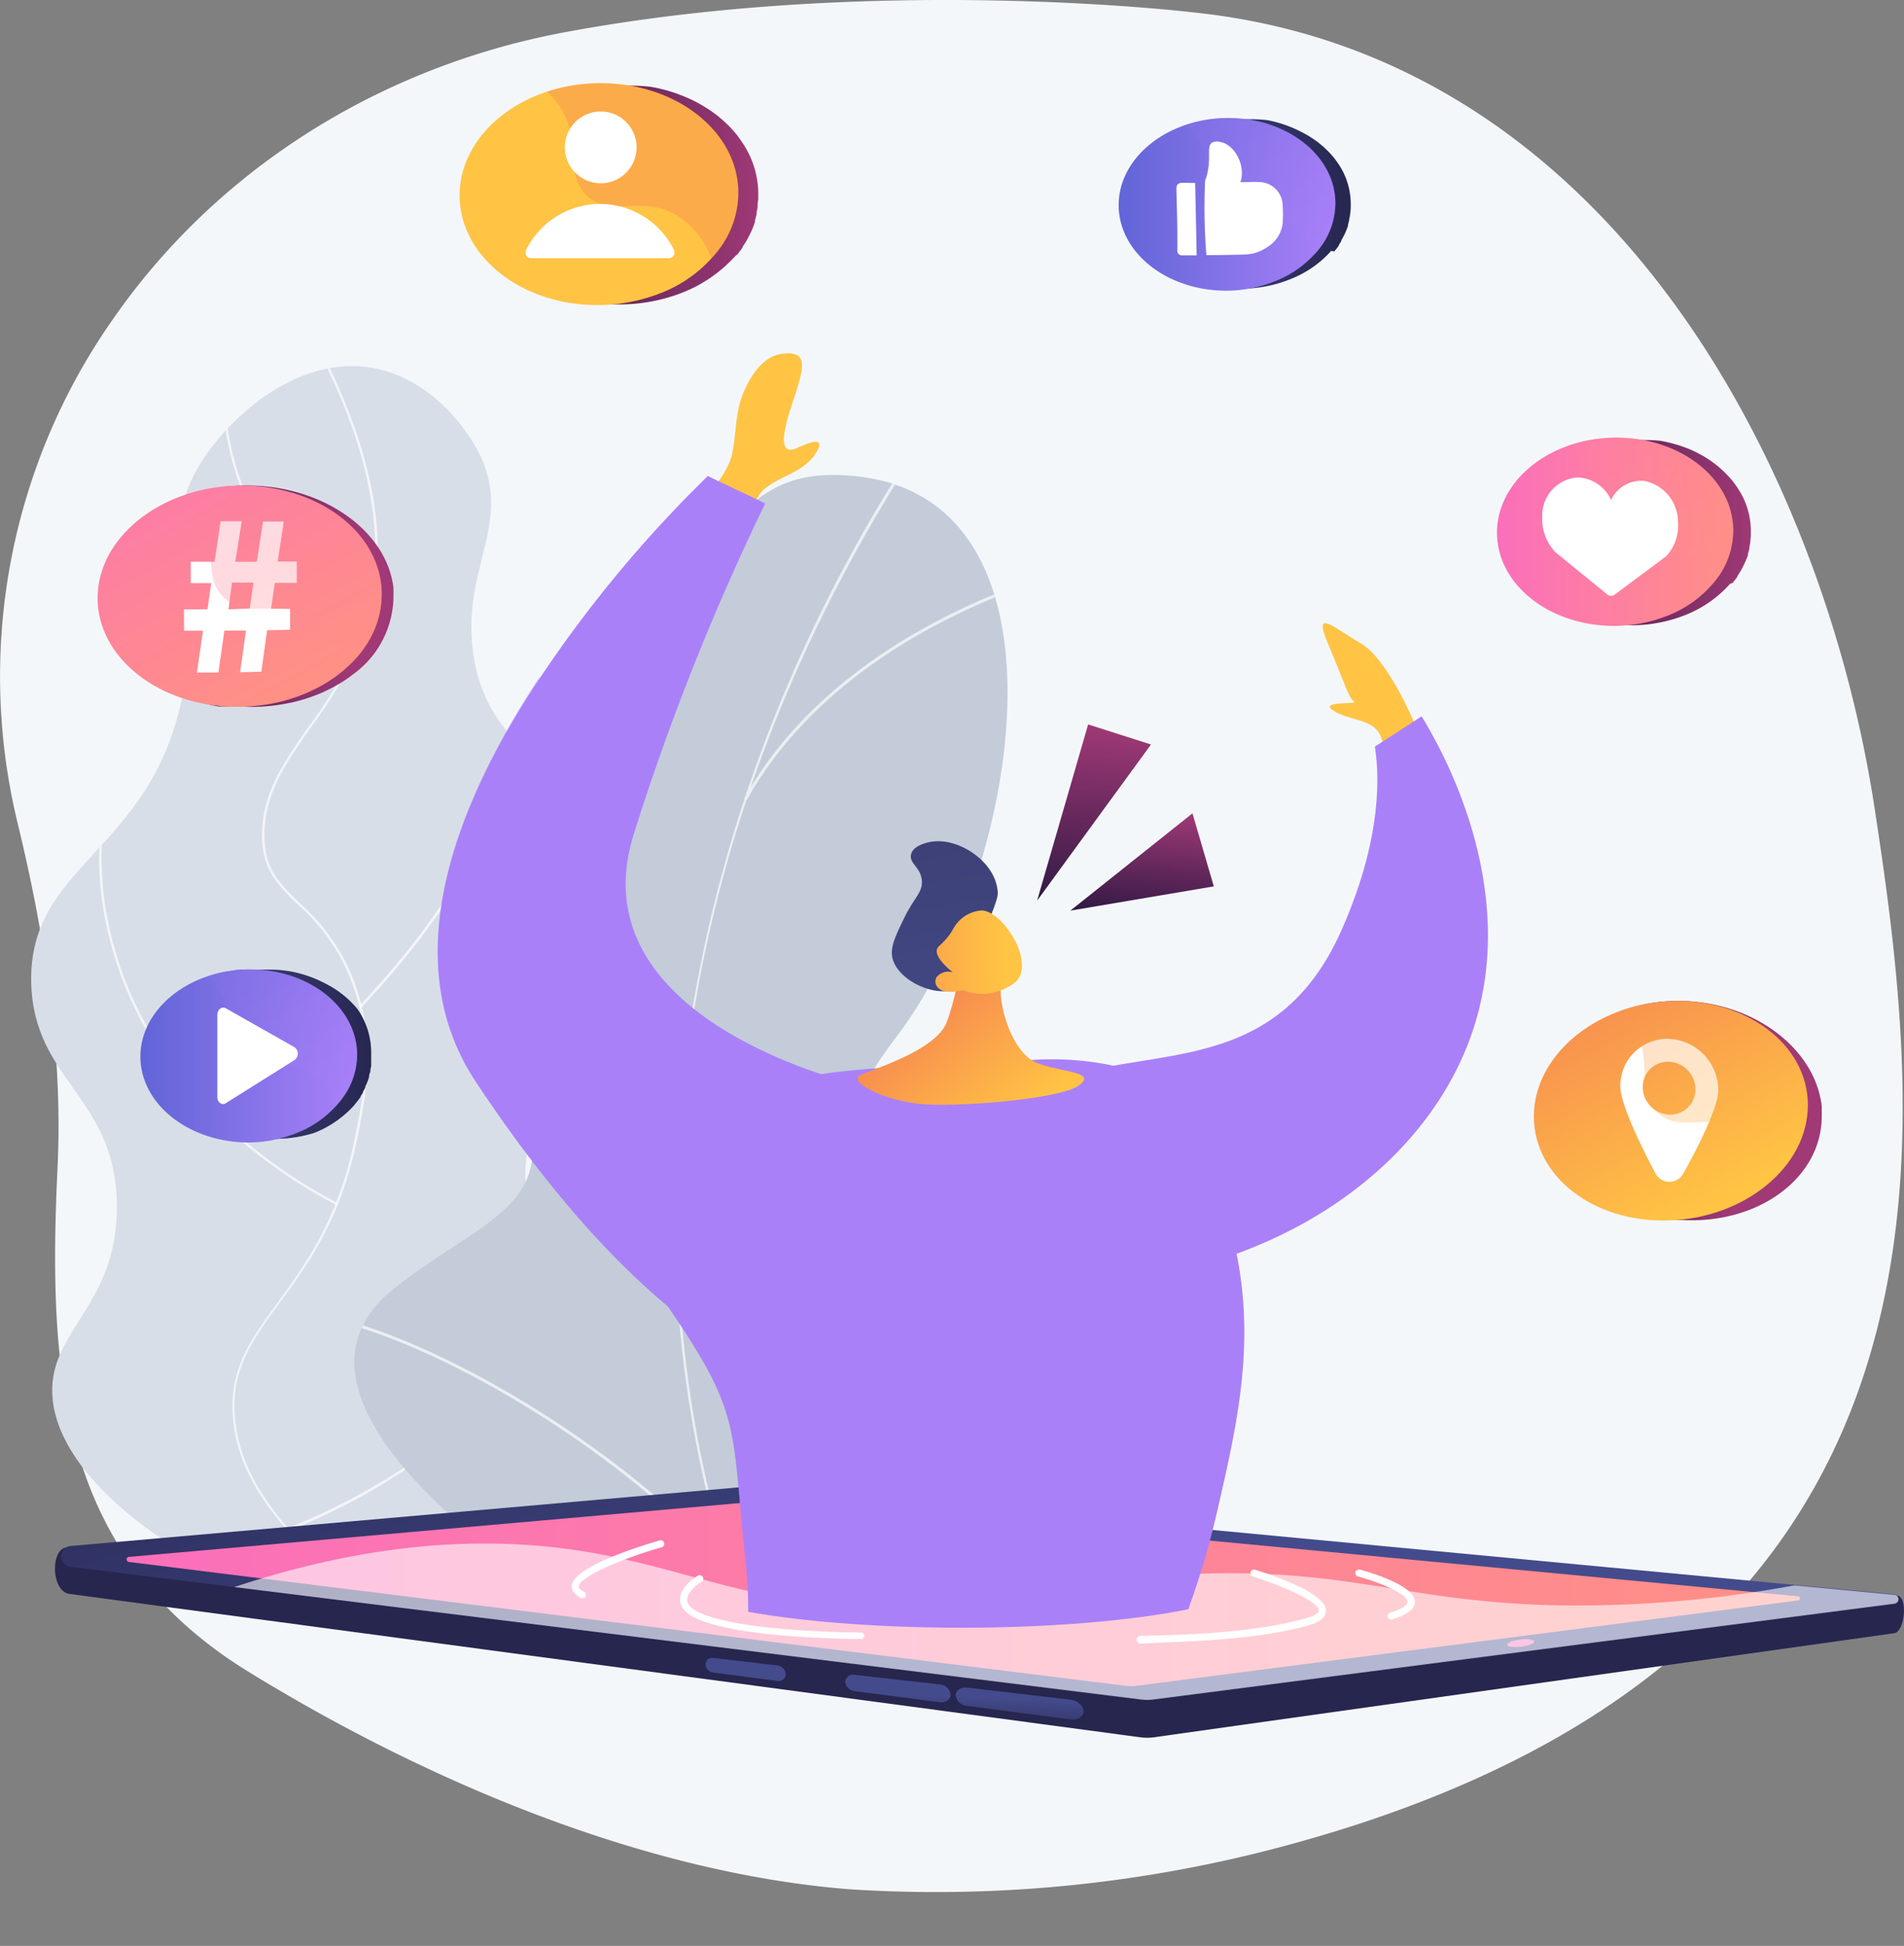 <?xml version="1.0" encoding="utf-8"?>
<svg xmlns="http://www.w3.org/2000/svg" xmlns:xlink="http://www.w3.org/1999/xlink" viewBox="0 0 200 204.39"><rect x="0" y="0" width="200" height="204.39" fill="#808080" stroke="none"/><defs><style>.cls-1{fill:none;}.cls-2{fill:#d8dee8;}.cls-3{fill:#c3ccd8;}.cls-4{isolation:isolate;}.cls-5{fill:#f4f7fa;}.cls-6{clip-path:url(#clip-path);}.cls-7{clip-path:url(#clip-path-2);}.cls-19,.cls-35,.cls-8{fill:#fff;}.cls-10,.cls-8{opacity:0.7;}.cls-10,.cls-19,.cls-8{mix-blend-mode:soft-light;}.cls-9{clip-path:url(#clip-path-3);}.cls-11{fill:#fcfdfe;}.cls-12{fill:url(#linear-gradient);}.cls-13{fill:url(#linear-gradient-2);}.cls-14{fill:url(#linear-gradient-3);}.cls-15{fill:url(#linear-gradient-4);}.cls-16{fill:url(#linear-gradient-5);}.cls-17{fill:url(#linear-gradient-6);}.cls-18{fill:url(#linear-gradient-7);}.cls-19{opacity:0.6;}.cls-20{clip-path:url(#clip-path-4);}.cls-21{fill:url(#linear-gradient-8);}.cls-22{fill:url(#linear-gradient-9);}.cls-23{fill:url(#linear-gradient-10);}.cls-24{fill:url(#linear-gradient-11);}.cls-25{fill:url(#linear-gradient-12);}.cls-26{fill:url(#linear-gradient-13);}.cls-27{fill:url(#linear-gradient-14);}.cls-28{fill:url(#linear-gradient-15);}.cls-29,.cls-30{opacity:0.5;}.cls-29,.cls-30,.cls-33,.cls-38{mix-blend-mode:multiply;}.cls-29{fill:url(#linear-gradient-16);}.cls-30{fill:url(#linear-gradient-17);}.cls-31{fill:url(#linear-gradient-18);}.cls-32{fill:url(#linear-gradient-19);}.cls-33{opacity:0.4;}.cls-34{fill:url(#linear-gradient-20);}.cls-36{fill:url(#linear-gradient-21);}.cls-37{fill:url(#linear-gradient-22);}.cls-38{opacity:0.3;}.cls-39{fill:url(#linear-gradient-23);}.cls-40{fill:url(#linear-gradient-24);}.cls-41{fill:url(#linear-gradient-25);}.cls-42{fill:url(#linear-gradient-26);}.cls-43{fill:url(#linear-gradient-27);}.cls-44{fill:url(#linear-gradient-28);}.cls-45{fill:url(#linear-gradient-29);}.cls-46{fill:url(#linear-gradient-30);}.cls-47{fill:url(#linear-gradient-31);}.cls-48{fill:url(#linear-gradient-32);}.cls-49{fill:url(#linear-gradient-33);}.cls-50{fill:url(#linear-gradient-34);}.cls-51{fill:url(#linear-gradient-35);}.cls-52{fill:url(#linear-gradient-36);}.cls-53{fill:url(#linear-gradient-37);}</style><clipPath id="clip-path"><path class="cls-1" d="M28.85,166.7l69.71-7.42,20.59-107L18.92,25.69l-17.85,70,2.15,55.56S13.6,164.82,28.85,166.7Z"/></clipPath><clipPath id="clip-path-2"><path class="cls-2" d="M64,169.12c6.6-5.5,6-17.72,3-25.58-3.56-9.19-9.08-8.76-11.22-16.09-4-13.66,13.48-20.74,10.68-34.8-2.3-11.49-14.85-11.12-16.74-23.94-1.36-9.26,4.52-13.9.35-21.61-.35-.66-4.31-7.72-11.68-8.57s-14,5.1-17,9.62c-5.55,8.36.25,13-2.25,25.09-3.4,16.42-16.16,17.47-15.86,30,.25,10.36,9,12,9,23.52,0,10.68-7.52,13.11-6.74,20.29C7.33,163.59,50.52,180.35,64,169.12Z"/></clipPath><clipPath id="clip-path-3"><path class="cls-3" d="M71.75,196.55a12.7,12.7,0,0,0,5.94.59c6.41-2.15,18.67-5.39,22.24-11.58.61-1.06-3.32-5-3.35-6.35-1.89-3.11-2.74-4.08-3.09-7.93-1-11.36,21.72-16.49,9.22-31.76-9.15-11.18-21.5-13.61-8.49-30.69s20.24-59-6.86-58.94c-15.55,0-14.54,22.48-27.5,30-12.31,7.18-13.56,18.93-6.44,32.78s-2.16,14.78-12.12,22.75c-11.95,9.58,5.35,24,13.92,30C62.11,170.33,76.41,187.28,71.75,196.55Z"/></clipPath><linearGradient id="linear-gradient" x1="2255.44" y1="149.29" x2="2255.62" y2="161.13" gradientTransform="matrix(-1, 0, 0, 1, 2358.61, 0)" gradientUnits="userSpaceOnUse"><stop offset="0" stop-color="#444b8c"/><stop offset="1" stop-color="#26264f"/></linearGradient><linearGradient id="linear-gradient-2" x1="2253.38" y1="172.79" x2="2272.3" y2="115.53" xlink:href="#linear-gradient"/><linearGradient id="linear-gradient-3" x1="2169.54" y1="167.31" x2="2345.33" y2="167.31" gradientTransform="matrix(-1, 0, 0, 1, 2358.61, 0)" gradientUnits="userSpaceOnUse"><stop offset="0" stop-color="#ff9085"/><stop offset="1" stop-color="#fb6fbb"/></linearGradient><linearGradient id="linear-gradient-4" x1="2440.78" y1="-265.65" x2="2443.64" y2="-265.65" gradientTransform="matrix(-0.99, 0.12, 0.12, 0.99, 2616.18, 141.52)" xlink:href="#linear-gradient-3"/><linearGradient id="linear-gradient-5" x1="2251.49" y1="178.38" x2="2251.68" y2="183.4" xlink:href="#linear-gradient"/><linearGradient id="linear-gradient-6" x1="2264.31" y1="177.88" x2="2264.5" y2="182.9" xlink:href="#linear-gradient"/><linearGradient id="linear-gradient-7" x1="2280.36" y1="177.26" x2="2280.55" y2="182.28" xlink:href="#linear-gradient"/><clipPath id="clip-path-4"><path class="cls-1" d="M165.16,111.39,153.55,57.46l-22.84-3.89-13.1,21.68-31.54-4L101,39.36,80.1,25.44,34.48,99.76l18.88,33,15.88,32.64h0c.22,3,14.36,5.57,31.78,5.57s31.56-2.58,31.79-5.57h0Z"/></clipPath><linearGradient id="linear-gradient-8" x1="148.03" y1="100.34" x2="152.8" y2="130.96" gradientUnits="userSpaceOnUse"><stop offset="0" stop-color="#ffc444"/><stop offset="1" stop-color="#f36f56"/></linearGradient><linearGradient id="linear-gradient-9" x1="124.77" y1="305.42" x2="150.28" y2="469.28" gradientUnits="userSpaceOnUse"><stop offset="0" stop-color="#aa80f9"/><stop offset="1" stop-color="#6165d7"/></linearGradient><linearGradient id="linear-gradient-10" x1="-4569.46" y1="-2087.01" x2="-4543.05" y2="-1917.37" gradientTransform="matrix(0.88, 0.48, 0.48, -0.88, 5239.47, 352.51)" xlink:href="#linear-gradient-9"/><linearGradient id="linear-gradient-11" x1="-1485.34" y1="148.17" x2="-1485.34" y2="125.32" gradientTransform="matrix(-0.78, 0.63, 0.63, 0.78, -1142.4, 936.07)" xlink:href="#linear-gradient-8"/><linearGradient id="linear-gradient-12" x1="1013.63" y1="-1577.19" x2="1004.08" y2="-1601.47" gradientTransform="matrix(-0.87, 0.49, 0.49, 0.87, 1760.73, 989.37)" gradientUnits="userSpaceOnUse"><stop offset="0" stop-color="#444b8c"/><stop offset="1" stop-color="#3e4177"/></linearGradient><linearGradient id="linear-gradient-13" x1="-2438.28" y1="-988.48" x2="-2427.6" y2="-1009.25" gradientTransform="matrix(-0.44, 0.9, 0.9, 0.44, -77.81, 2723.76)" xlink:href="#linear-gradient-8"/><linearGradient id="linear-gradient-14" x1="84.68" y1="77.33" x2="90.02" y2="111.64" xlink:href="#linear-gradient-8"/><linearGradient id="linear-gradient-15" x1="96.63" y1="286.45" x2="128.2" y2="489.19" xlink:href="#linear-gradient-9"/><linearGradient id="linear-gradient-16" x1="56.75" y1="70.98" x2="56.75" y2="70.99" xlink:href="#linear-gradient-9"/><linearGradient id="linear-gradient-17" x1="117.93" y1="418.15" x2="164.85" y2="719.49" xlink:href="#linear-gradient-9"/><linearGradient id="linear-gradient-18" x1="119.32" y1="21.51" x2="142.08" y2="21.51" gradientTransform="matrix(1, 0, 0, 1, 0, 0)" xlink:href="#linear-gradient"/><linearGradient id="linear-gradient-19" x1="761.24" y1="-7493.03" x2="783.99" y2="-7493.03" gradientTransform="translate(901.5 -7471.57) rotate(180)" xlink:href="#linear-gradient-9"/><linearGradient id="linear-gradient-20" x1="940.99" y1="-8106.29" x2="955.76" y2="-8076.64" gradientTransform="translate(887.66 -8098.85) rotate(178.65)" xlink:href="#linear-gradient-9"/><linearGradient id="linear-gradient-21" x1="50.61" y1="20.47" x2="79.88" y2="20.47" gradientUnits="userSpaceOnUse"><stop offset="0" stop-color="#311944"/><stop offset="1" stop-color="#a03976"/></linearGradient><linearGradient id="linear-gradient-22" x1="-597.32" y1="-5851.63" x2="-657.08" y2="-5783.36" gradientTransform="translate(901.5 -7471.57) rotate(180)" xlink:href="#linear-gradient-8"/><linearGradient id="linear-gradient-23" x1="-537.16" y1="-6703.77" x2="-523.18" y2="-6716.33" gradientTransform="translate(887.66 -8098.85) rotate(178.65)" xlink:href="#linear-gradient-8"/><linearGradient id="linear-gradient-24" x1="159.22" y1="55.9" x2="184.04" y2="55.9" xlink:href="#linear-gradient-21"/><linearGradient id="linear-gradient-25" x1="719.44" y1="-7527.41" x2="744.25" y2="-7527.41" gradientTransform="translate(901.5 -7471.57) rotate(180)" xlink:href="#linear-gradient-3"/><linearGradient id="linear-gradient-26" x1="900.28" y1="-8142.15" x2="916.39" y2="-8109.82" gradientTransform="translate(887.66 -8098.85) rotate(178.65)" xlink:href="#linear-gradient-3"/><linearGradient id="linear-gradient-27" x1="162.41" y1="113.21" x2="184.19" y2="118.36" xlink:href="#linear-gradient-21"/><linearGradient id="linear-gradient-28" x1="-2363.77" y1="-1775.9" x2="-2345.1" y2="-1741.27" gradientTransform="translate(-2183.21 -1649.87) rotate(180)" xlink:href="#linear-gradient-8"/><linearGradient id="linear-gradient-29" x1="-2369.25" y1="-1773.61" x2="-2350.95" y2="-1736.89" gradientTransform="translate(-2183.21 -1649.87) rotate(180)" xlink:href="#linear-gradient-8"/><linearGradient id="linear-gradient-30" x1="14.91" y1="62.02" x2="37.39" y2="63.22" xlink:href="#linear-gradient-21"/><linearGradient id="linear-gradient-31" x1="-2213.62" y1="-1653.11" x2="-2194.3" y2="-1617.28" gradientTransform="translate(-2183.21 -1580.79) rotate(180)" xlink:href="#linear-gradient-3"/><linearGradient id="linear-gradient-32" x1="-2219.21" y1="-1650.98" x2="-2200.18" y2="-1612.8" gradientTransform="translate(-2183.21 -1580.79) rotate(180)" xlink:href="#linear-gradient-3"/><linearGradient id="linear-gradient-33" x1="16.56" y1="110.9" x2="39.32" y2="110.9" gradientTransform="matrix(1, 0, 0, 1, 0, 0)" xlink:href="#linear-gradient"/><linearGradient id="linear-gradient-34" x1="863.99" y1="-7582.45" x2="886.75" y2="-7582.45" gradientTransform="translate(901.5 -7471.57) rotate(180)" xlink:href="#linear-gradient-9"/><linearGradient id="linear-gradient-35" x1="1045.82" y1="-8193.28" x2="1060.6" y2="-8163.63" gradientTransform="translate(887.66 -8098.85) rotate(178.65)" xlink:href="#linear-gradient-9"/><linearGradient id="linear-gradient-36" x1="114.08" y1="95.09" x2="115.89" y2="76.24" xlink:href="#linear-gradient-21"/><linearGradient id="linear-gradient-37" x1="119.77" y1="96.35" x2="120.86" y2="85.01" xlink:href="#linear-gradient-21"/></defs><g class="cls-4"><g id="Слой_2" data-name="Слой 2"><g id="Metaphor_illustration" data-name="Metaphor illustration"><path class="cls-5" d="M197.07,140c-5.82,22.38-22.21,43.11-61.91,53.83a140.87,140.87,0,0,1-45.94,4.61c-21.9-1.73-44.87-11.62-63.11-22.84-12.63-7.76-17.66-18.23-19.44-30.06-1.1-7.32-1-15.16-.61-23.21.53-12.1-1.39-24.28-4.24-36a65.29,65.29,0,0,1,10-52.74C22.68,17.89,39.76,7.05,59.26,3.4c32.83-6.14,66.15-2.09,66.15-2.09,43.87,4.56,66.08,48.12,71.5,83.57C199.39,101.09,202,121.1,197.07,140Z"/><g class="cls-6"><path class="cls-2" d="M64,169.12c6.6-5.5,6-17.72,3-25.58-3.56-9.19-9.08-8.76-11.22-16.09-4-13.66,13.48-20.74,10.68-34.8-2.3-11.49-14.85-11.12-16.74-23.94-1.36-9.26,4.52-13.9.35-21.61-.35-.66-4.31-7.72-11.68-8.57s-14,5.1-17,9.62c-5.55,8.36.25,13-2.25,25.09-3.4,16.42-16.16,17.47-15.86,30,.25,10.36,9,12,9,23.52,0,10.68-7.52,13.11-6.74,20.29C7.33,163.59,50.52,180.35,64,169.12Z"/><g class="cls-7"><path class="cls-8" d="M54.57,178a.13.13,0,0,0,.15-.06.12.12,0,0,0-.07-.15A53.77,53.77,0,0,1,35.59,166c-5-4.85-10.15-9.87-10.88-16.8-.56-5.24,1.75-8.38,4.67-12.37s6.38-8.69,8.09-17c1-4.77,2.18-10.69-.5-17.31a20.8,20.8,0,0,0-5.5-7.67c-1.93-1.87-3.46-3.35-3.66-6.29-.33-4.79,2.07-8.2,4.84-12.16a47,47,0,0,0,4.89-8.13c4-8.94,2.38-20.1-4.72-33.17a.14.14,0,0,0-.16-.05.11.11,0,0,0-.06.15c7.07,13,8.65,24.1,4.71,33a46.83,46.83,0,0,1-4.87,8.1c-2.8,4-5.21,7.42-4.88,12.28.21,3,1.84,4.6,3.73,6.43a20.51,20.51,0,0,1,5.44,7.59c2.66,6.57,1.46,12.46.49,17.2-1.69,8.3-5.22,13.1-8,16.95-2.95,4-5.28,7.19-4.72,12.51.74,7,5.93,12,10.95,16.93A54.15,54.15,0,0,0,54.55,178Z"/><path class="cls-8" d="M37.84,105.81a.14.14,0,0,0,.12,0C48.22,95,52.37,85.68,54,79.75c1.82-6.43,1.2-10.38,1.19-10.42a.12.12,0,0,0-.14-.09.11.11,0,0,0-.1.13s.62,3.95-1.19,10.34c-1.67,5.91-5.81,15.2-16,25.92a.1.1,0,0,0,0,.15S37.82,105.8,37.84,105.81Z"/><path class="cls-8" d="M35.36,126.52a.12.12,0,0,0,.13,0,.1.1,0,0,0,0-.15,52.93,52.93,0,0,1-17.05-14,37.69,37.69,0,0,1-6.78-14.18,34,34,0,0,1-.22-15.38.11.11,0,0,0-.09-.14h0a.15.15,0,0,0-.15.08,34,34,0,0,0,.22,15.48,37.67,37.67,0,0,0,6.82,14.26,53.15,53.15,0,0,0,17.12,14.09Z"/><path class="cls-8" d="M29.88,160.91a.11.11,0,0,0,.08,0,63.67,63.67,0,0,0,18.48-11,42.16,42.16,0,0,0,9.39-11.63c3.87-7.21,3.82-12.93,3.82-13a.12.12,0,0,0-.12-.11.12.12,0,0,0-.13.11c0,.06.05,5.73-3.8,12.9-3.55,6.61-11.25,15.88-27.74,22.49a.11.11,0,0,0-.06.15S29.85,160.9,29.88,160.91Z"/><path class="cls-8" d="M37.73,66.67a.14.14,0,0,0,.12,0,.1.1,0,0,0,0-.16A35.7,35.7,0,0,1,26.81,54a29,29,0,0,1-3.17-12,30.46,30.46,0,0,1,2-12.6.11.11,0,0,0-.07-.14.12.12,0,0,0-.16.06A30.66,30.66,0,0,0,23.39,42a29.39,29.39,0,0,0,3.19,12.08,36.16,36.16,0,0,0,11.1,12.56Z"/></g><path class="cls-3" d="M71.75,196.55a12.7,12.7,0,0,0,5.94.59c6.41-2.15,18.67-5.39,22.24-11.58.61-1.06-3.32-5-3.35-6.35-1.89-3.11-2.74-4.08-3.09-7.93-1-11.36,21.72-16.49,9.22-31.76-9.15-11.18-21.5-13.61-8.49-30.69s20.24-59-6.86-58.94c-15.55,0-14.54,22.48-27.5,30-12.31,7.18-13.56,18.93-6.44,32.78s-2.16,14.78-12.12,22.75c-11.95,9.58,5.35,24,13.92,30C62.11,170.33,76.41,187.28,71.75,196.55Z"/><g class="cls-9"><g class="cls-10"><path class="cls-11" d="M88.31,191.76l.28-.17C62.93,148.37,65.69,94.6,96,47.77l-.28-.18C81.35,69.79,72.88,94.49,71.22,119A125.15,125.15,0,0,0,88.31,191.76Z"/><path class="cls-11" d="M35.88,138.87c13.27,3.6,31.59,15.5,40.84,26.54l.25-.21c-9.28-11.08-27.68-23-41-26.64Z"/><path class="cls-11" d="M83.37,183.22l.32-.09c-1.89-7.24,0-15.16,5.48-23.54,4.06-6.14,10-12.38,17.55-18.55l-.2-.25C98.9,147,93,153.24,88.9,159.41,83.32,167.87,81.46,175.88,83.37,183.22Z"/><path class="cls-11" d="M71.59,115.56l.32-.07c-2.86-13.84-13.6-24.1-22.11-30.27l-.2.26C58.07,91.62,68.76,101.82,71.59,115.56Z"/><path class="cls-11" d="M78.15,83.89l.29.15C86.2,70.14,101.52,63.47,110,60.73l-.1-.31C101.37,63.18,86,69.89,78.15,83.89Z"/></g></g></g><path class="cls-12" d="M199.26,167.6,79.05,159.29h-.43L7,162.54c-1.72.15-1.64,4.64.31,4.88l112.48,15.06a5.39,5.39,0,0,0,1.39,0L199,171.54C200.07,171.36,200.45,167.68,199.26,167.6Z"/><path class="cls-13" d="M199,167.46l-120-11.32h-.43L7.37,162.39a1.1,1.1,0,0,0,0,2.18l112.48,13.88a5.39,5.39,0,0,0,1.39,0L199,168.39A.47.47,0,0,0,199,167.46Z"/><path class="cls-14" d="M118.63,177.1a2.81,2.81,0,0,0,.5,0l69.76-9a.22.22,0,0,0,0-.43L81.76,157.53h-.14l-68.1,6a.27.27,0,0,0,0,.53l104.64,13A3.87,3.87,0,0,0,118.63,177.1Z"/><path class="cls-15" d="M158.32,172.76c0,.21.68.3,1.46.2s1.4-.34,1.38-.55-.69-.3-1.47-.2S158.29,172.55,158.32,172.76Z"/><path class="cls-16" d="M101.59,179.18l10.8,1.42c.78.1,1.43-.28,1.43-.86h0c0-.58-.65-1.13-1.43-1.22l-10.8-1.26c-.67-.08-1.2.28-1.2.81h0A1.28,1.28,0,0,0,101.59,179.18Z"/><path class="cls-17" d="M89.79,177.63l8.9,1.17c.64.08,1.17-.27,1.17-.8h0a1.24,1.24,0,0,0-1.17-1.08l-8.9-1a.82.82,0,0,0-1,.75h0A1.1,1.1,0,0,0,89.79,177.63Z"/><path class="cls-18" d="M74.89,175.67l6.77.89a.73.73,0,0,0,.88-.7h0a1,1,0,0,0-.88-.93l-6.77-.79a.67.67,0,0,0-.77.67h0A.9.9,0,0,0,74.89,175.67Z"/><path class="cls-19" d="M62.37,163.13c10.45,1.86,17.4,5.65,32.4,6,13,.26,13.09-2.73,28.19-3.68,19.79-1.24,25,3.57,45.19,3.16a127,127,0,0,0,20.35-2.09l10.52,1a.47.47,0,0,1,0,.93l-77.83,10.06a5.39,5.39,0,0,1-1.39,0L24.61,166.7C41,161.26,53.46,161.54,62.37,163.13Z"/><g class="cls-20"><path class="cls-21" d="M148.47,75.72s-2.74-6.53-5.54-8.15-5.06-3.79-3.45,0,2.18,5.76,2.74,6.11-3.89-.12-2.1,1,4.32.74,5,2.9S148.72,77.67,148.47,75.72Z"/><path class="cls-22" d="M127.91,158.51c-3.16,13.75-6.36,15.12-5.6,23.42.66,7.32,3.58,11,1.26,14.9-1.74,2.89-5.16,3.79-13.12,4.93l-3.58.51c-17.9,2.54-27,3.53-30.15-1.25-1.37-2.11-.77-3.89.11-10.85.92-7.25,2.33-18.43,1.54-25.7-1.61-14.76-.28-15.68-8.27-27.33-.78-1.14-1.65-2.38-2.62-3.75-2.37-3.34-1.81-6.52,0-9.27,3.45-5.29,11.46-9,11.88-9.22a21.79,21.79,0,0,1,6.9-2.07c1.71-.27,3.66-.46,5.92-.63,2.65-.2,5.74-.36,9.4-.56,2.55-.13,4.77-.24,6.71-.3a31.39,31.39,0,0,1,8.68.6A10.9,10.9,0,0,1,119.6,113c6.91,4,8.86,12.39,10,17.31.1.46.2.91.29,1.37C131.85,141.38,129.91,149.78,127.91,158.51Z"/><path class="cls-23" d="M106.69,115.56c-5.22,3.52-4.29,4.91-8.35,18.07,26.59,5.56,50.33-7.08,56.4-25.48,5-15.17-3.47-29.74-5.41-32.91l-4.91,3.18c.88,5.78-.53,12.62-3.53,19.34C133.06,115.31,117.27,108.42,106.69,115.56Z"/><path class="cls-24" d="M101,99.68a27.1,27.1,0,0,1-1.57,7.73c-1.24,3-7.77,4.87-9.09,5.54s2.48,2.62,6.29,3,14.71-.49,16.68-1.93-1.58-1.34-4.3-2.34-4.3-6.33-3.82-8.74S101,99.68,101,99.68Z"/><path class="cls-25" d="M103.77,97c1-2.59,1.13-2.92,1-3.62-.36-2.81-3.81-5.28-6.69-5-.14,0-2.06.26-2.36,1.28s.93,1.35,1.1,2.71-.76,1.8-1.86,4.09c-.92,1.88-1.48,3.05-1.21,4.2.57,2.36,4.64,4.27,6.92,3.11C101.54,103.36,101.57,102.82,103.77,97Z"/><path class="cls-26" d="M101.1,104a5.61,5.61,0,0,0,5.49-.79c2.3-1.85-1.13-7.51-3.48-7.58a3.68,3.68,0,0,0-2.6,1.36c-.4.48-.42.81-1.09,1.59s-.88.78-1,1.13.09,1.17,1.67,2.42a1.61,1.61,0,0,0-1.73.53,1,1,0,0,0-.1.53C98.37,104.05,99.49,104.44,101.1,104Z"/><path class="cls-27" d="M74.5,51.65A9.2,9.2,0,0,0,76.83,48c.56-2.34.32-4.5,1.27-6.78.71-1.67,2-3.78,4-4.05,3-.4,2.34,1.47,1.07,5.37-.25.78-1.92,5.5.36,4.59.84-.33,3.51-1.69,2.16.47-1.23,2-3.76,2.38-5.43,3.79-.81.68-1.21,2.42-2.22,2.2a14.62,14.62,0,0,1-2.25-1.17A5.33,5.33,0,0,1,74.5,51.65Z"/><path class="cls-28" d="M84.81,136.69A59.09,59.09,0,0,1,79,142.8s-3.35-1.08-8.93-5.66C65,132.92,58,125.72,50,113.65,41.34,100.6,48.14,84,56.86,71h0A131.76,131.76,0,0,1,74.35,50l1.14.55,4,1.9.89.43A255,255,0,0,0,66.59,87.55C61.81,102.64,78,110.08,86.26,112.83c2.3.77,4,1.17,4.46,1.28l.13,0,.06.09C95.32,121.52,89.72,130.73,84.81,136.69Z"/><polygon class="cls-29" points="56.75 70.98 56.75 70.98 56.75 70.98 56.75 70.98"/><path class="cls-30" d="M106.87,202.27c-17.9,2.54-27,3.53-30.15-1.25-1.37-2.11-.77-3.89.11-10.85.92-7.25,2.33-18.43,1.54-25.7-1.61-14.76-.28-15.68-8.27-27.33C65,132.92,58,125.72,50,113.65,41.29,100.6,48.13,84,56.75,71c-.13.3-10.53,24.79-4.52,31.6s12.1,7.33,13.68,17.74a8.46,8.46,0,0,0,1.56,3.8c3.4,4.76,11.32,7.11,17.34,12.57a22,22,0,0,1,6.39,9.74c5.08,15.76-16.7,42.14,3.87,46C103.77,194.08,107.31,198.14,106.87,202.27Z"/></g><path class="cls-31" d="M140.17,26.4l.13-.17.11-.13.13-.18.09-.13,0,0a.1.1,0,0,1,0-.05l.26-.41s0-.05,0-.08a5.2,5.2,0,0,0,.25-.46l.06-.11c.08-.16.15-.32.22-.49h0a5,5,0,0,0,.18-.5.76.76,0,0,1,0-.11c.05-.16.09-.33.13-.5a.29.29,0,0,0,0-.09,3.89,3.89,0,0,0,.09-.47s0-.06,0-.09a4.52,4.52,0,0,0,.06-.53v-.11a5,5,0,0,0,0-.55,7.47,7.47,0,0,0-1.21-3.9c-.17-.26-.35-.51-.54-.76a10.3,10.3,0,0,0-3-2.49c-.29-.17-.6-.32-.91-.47a13.31,13.31,0,0,0-3.08-1,15.39,15.39,0,0,0-2.27-.09c-.19,0-.39.14-.58.14h0c-.19,0-.38-.12-.57-.11s-.12-.06-.18-.05-.25,0-.37,0h-.22l-.33,0-.23,0-.3,0-.24.05-.29.06-.24,0-.28.07-.23.07-.28.08-.23.07-.08,0h0c-4.24,1.4-7.19,4.77-7.1,8.62.12,5,5.31,8.94,11.59,8.79a13.77,13.77,0,0,0,4.84-1,11.25,11.25,0,0,0,4.12-2.79h0l0,0a2.09,2.09,0,0,1,.14-.17Z"/><path class="cls-32" d="M117.51,21.72c-.12-5,4.88-9.17,11.16-9.32s11.48,3.79,11.59,8.79a7.67,7.67,0,0,1-1.41,4.56,10.85,10.85,0,0,1-4.91,3.78,13.77,13.77,0,0,1-4.84,1C122.82,30.66,117.63,26.72,117.51,21.72Z"/><g class="cls-33"><path class="cls-34" d="M126,14.77c1.43,2.64.1,5.18,2,6.86s4.34,0,7,1.39a6.78,6.78,0,0,1,3.08,3.72,7.91,7.91,0,0,0,2.2-5.55c-.11-5-5.3-8.94-11.59-8.79a13.71,13.71,0,0,0-4.06.7A6.21,6.21,0,0,1,126,14.77Z"/></g><path class="cls-35" d="M126.72,26.8a64.28,64.28,0,0,1-.14-7.78c0-.08.06-.18.12-.36.61-2,0-3.2.59-3.66a1.11,1.11,0,0,1,.91-.08c1.42.25,2.45,2.17,2.22,3.69a2.26,2.26,0,0,1-.13.52h.25c.63,0,1.27-.05,1.89,0a2.49,2.49,0,0,1,2.3,2.37,15.15,15.15,0,0,1,0,2,3.39,3.39,0,0,1-1.59,2.44,4.4,4.4,0,0,1-1.6.7,5.08,5.08,0,0,1-.73.09C129.34,26.78,127,26.8,126.72,26.8Z"/><path class="cls-35" d="M125.54,19.22c.06,2.55.11,5.07.16,7.6-.55,0-1.08,0-1.61,0a.47.47,0,0,1-.42-.5l0-1.48c0-1.66-.06-3.32-.1-5,0-.44.17-.63.61-.64Z"/><path class="cls-36" d="M77.43,26.75l.17-.22a1.83,1.83,0,0,0,.13-.16c.06-.08.12-.15.17-.23L78,26l0,0,0-.07c.12-.17.23-.35.34-.52l.06-.1c.12-.2.22-.4.32-.6a.61.61,0,0,0,.07-.14,6,6,0,0,0,.28-.63v0c.09-.2.16-.42.23-.63a.78.78,0,0,1,0-.14c.06-.21.12-.43.17-.65l0-.11c0-.21.08-.41.11-.61,0,0,0-.08,0-.11,0-.23,0-.45.07-.68a.76.76,0,0,1,0-.15c0-.23,0-.47,0-.71a9.64,9.64,0,0,0-1.56-5c-.22-.34-.45-.66-.7-1a13.25,13.25,0,0,0-3.84-3.2,11.87,11.87,0,0,0-1.18-.6,16.33,16.33,0,0,0-4-1.23A18.81,18.81,0,0,0,65.72,9c-.24,0-.5.22-.75.22h0c-.24,0-.48-.2-.72-.18-.08,0-.16-.1-.24-.09s-.32,0-.47,0h-.29l-.42,0-.3,0L62.14,9l-.3.05-.38.08-.3.07-.36.09-.31.08-.35.11-.29.09-.11,0h0c-5.45,1.81-9.25,6.13-9.13,11.09.15,6.43,6.83,11.5,14.91,11.31a18,18,0,0,0,6.22-1.26,14.73,14.73,0,0,0,5.3-3.6h0l.06-.06.19-.21A2.09,2.09,0,0,1,77.43,26.75Z"/><path class="cls-37" d="M48.28,20.74c-.15-6.43,6.28-11.8,14.36-12s14.76,4.87,14.91,11.3a9.86,9.86,0,0,1-1.82,5.87,14,14,0,0,1-6.31,4.87,18.14,18.14,0,0,1-6.23,1.26C55.11,32.24,48.43,27.17,48.28,20.74Z"/><g class="cls-38"><path class="cls-39" d="M59.16,11.8c1.84,3.4.14,6.65,2.57,8.82s5.58,0,9,1.79a8.69,8.69,0,0,1,4,4.78,10.17,10.17,0,0,0,2.84-7.14c-.15-6.43-6.83-11.49-14.91-11.3a18.08,18.08,0,0,0-5.23.89A7.84,7.84,0,0,1,59.16,11.8Z"/></g><path class="cls-35" d="M63.1,19.25a3.77,3.77,0,1,0-3.77-3.77A3.77,3.77,0,0,0,63.1,19.25Z"/><path class="cls-35" d="M70.79,26.24a8.66,8.66,0,0,0-15.52,0,.62.62,0,0,0,0,.59.59.59,0,0,0,.5.29H70.26a.59.59,0,0,0,.5-.29A.62.62,0,0,0,70.79,26.24Z"/><path class="cls-40" d="M182,61.23l.14-.19.12-.14.14-.19.1-.14,0,0a.25.25,0,0,0,0-.07c.1-.14.2-.29.29-.44a.22.22,0,0,1,.05-.08l.27-.51.06-.12.24-.53v0c.07-.17.14-.35.2-.53a.56.56,0,0,1,0-.12l.15-.55a.3.3,0,0,1,0-.1c0-.17.07-.34.09-.52s0-.06,0-.09l.06-.57v-.13c0-.2,0-.4,0-.6a8.09,8.09,0,0,0-1.32-4.25,9.6,9.6,0,0,0-.59-.83,11.41,11.41,0,0,0-3.25-2.72c-.33-.18-.66-.35-1-.51a14.38,14.38,0,0,0-3.35-1,15.56,15.56,0,0,0-2.47-.06c-.21,0-.43.17-.64.17h0c-.21,0-.41-.16-.61-.15s-.14-.07-.21-.07-.27,0-.4,0a1.92,1.92,0,0,0-.24,0l-.35,0-.26,0-.33.05-.26,0-.31.07a1.1,1.1,0,0,0-.26.06l-.31.07-.26.07-.29.09-.26.08-.09,0h0c-4.61,1.53-7.83,5.2-7.73,9.4.12,5.46,5.78,9.75,12.63,9.59a15.23,15.23,0,0,0,5.28-1.07,12.37,12.37,0,0,0,4.49-3.05h0s0,0,.05-.05l.16-.18Z"/><path class="cls-41" d="M157.25,56.13c-.13-5.45,5.32-10,12.17-10.16s12.51,4.13,12.64,9.58a8.39,8.39,0,0,1-1.54,5,11.92,11.92,0,0,1-5.35,4.12,15.33,15.33,0,0,1-5.28,1.07C163,65.88,157.38,61.59,157.25,56.13Z"/><g class="cls-38"><path class="cls-42" d="M166.47,48.55c1.57,2.88.12,5.64,2.18,7.48s4.73,0,7.65,1.52a7.42,7.42,0,0,1,3.36,4.05,8.67,8.67,0,0,0,2.4-6.05c-.13-5.45-5.79-9.74-12.64-9.58a14.79,14.79,0,0,0-4.43.76A6.55,6.55,0,0,1,166.47,48.55Z"/></g><path class="cls-35" d="M176.26,54.83a4.41,4.41,0,0,0-3.5-4.31,3.49,3.49,0,0,0-3.53,2,4,4,0,0,0-3.57-2.37A4,4,0,0,0,162,54.24,5.1,5.1,0,0,0,163.38,58l5.46,4.45a.62.62,0,0,0,.78,0L175,58.44A4.7,4.7,0,0,0,176.26,54.83Z"/><path class="cls-43" d="M176.84,105.14c7.17.22,13.2,4.6,14.37,10.15v0a7.06,7.06,0,0,1,.15.92v.06l0,.44v.08c0,.15,0,.3,0,.45,0,6.44-6.58,11.32-14.58,10.91l-.64,0h-.06l-.59-.06-.1,0-.56-.08h-.11l-.55-.11-.11,0c-.18,0-.36-.07-.54-.12l-.11,0-.52-.14-.1,0-.47-.14-.12,0-.46-.16-.1,0h0c-5.32-1.92-9.06-6.24-9.06-11.07C162.64,109.8,169,104.9,176.84,105.14Z"/><path class="cls-44" d="M161.12,117.26c0-6.28,6.31-11.69,14.2-12.1s14.58,4.47,14.58,10.91-6.58,11.87-14.58,12.12S161.12,123.53,161.12,117.26Z"/><path class="cls-35" d="M170.2,114.1c0,1.84,2.14,6.22,3.66,9.09a1.66,1.66,0,0,0,2.92.14c1.53-2.74,3.71-7,3.71-8.83a5.41,5.41,0,0,0-5.17-5.38A4.93,4.93,0,0,0,170.2,114.1Zm2.36.09a2.64,2.64,0,0,1,2.76-2.67,2.91,2.91,0,0,1,2.77,2.89,2.65,2.65,0,0,1-2.77,2.67A2.91,2.91,0,0,1,172.56,114.19Z"/><g class="cls-38"><path class="cls-45" d="M171.84,108.26c1.72,3.31,0,6.56,2.31,8.66s5.5-.07,8.87,1.62a8.29,8.29,0,0,1,3.86,4.71,10.53,10.53,0,0,0,3-7.18c0-6.44-6.58-11.32-14.58-10.91a17.52,17.52,0,0,0-5.14,1A7.19,7.19,0,0,1,171.84,108.26Z"/></g><path class="cls-46" d="M25.09,74.2H25l-.23,0h-.14l-.23,0-.13,0-.25,0h-.11l-.26,0h-.09l-.28,0h-.07l-.31,0h0a18,18,0,0,1-2.38-.61h0C14.89,71.48,11,67.24,11,62.44c0-6.26,6.53-11.38,14.8-11.44,8-.06,14.8,4.66,15.53,10.74a.28.28,0,0,0,0,.09c0,.05,0,.1,0,.15a.76.76,0,0,1,0,.15.49.49,0,0,1,0,.12,1.09,1.09,0,0,1,0,.18.34.34,0,0,0,0,.1v.28a10.21,10.21,0,0,1-4.34,8.09,6.55,6.55,0,0,1-.53.39c-.18.13-.37.25-.56.37l-.28.17-.6.34-.61.31-.53.25a18.35,18.35,0,0,1-3.24,1.06l-.67.13a19.56,19.56,0,0,1-4.23.32l-.37,0h-.12Z"/><path class="cls-47" d="M10.25,62.82c0-6.26,6.42-11.54,14.54-11.81,8.36-.27,15.31,4.84,15.31,11.43s-7,11.87-15.31,11.81C16.67,74.19,10.25,69.07,10.25,62.82Z"/><path class="cls-35" d="M20.68,70.65l.65-4.4-2,0V64l2.46,0,.4-2.75-2.15,0V59l2.5,0,.63-4.25h2.22L24.72,59l2.26,0,.64-4.22h2.19l-.64,4.2h2v2.24l-2.3,0-.4,2.72,2,0v2.21l-2.41.05-.61,4.35-2.23.06.62-4.37-2.27,0-.63,4.39Zm5.55-6.73.4-2.73-2.26,0L24,64Z"/><g class="cls-38"><path class="cls-48" d="M21.19,54.07c1.78,3.37,0,6.6,2.39,8.77s5.72.09,9.25,1.91a8.89,8.89,0,0,1,4.07,4.92,10.22,10.22,0,0,0,3.2-7.23c0-6.59-7-11.7-15.31-11.43a18.58,18.58,0,0,0-5.31.94A7.21,7.21,0,0,1,21.19,54.07Z"/></g><path class="cls-49" d="M37.41,115.83c.05-.06.09-.12.14-.17a1.47,1.47,0,0,1,.1-.13l.13-.18.09-.13,0,0,0-.06.26-.4,0-.08c.09-.15.17-.31.25-.46a1.17,1.17,0,0,1,0-.11c.08-.16.15-.32.22-.49h0c.06-.17.12-.33.17-.5a.36.36,0,0,0,0-.11c0-.16.1-.33.14-.5a.29.29,0,0,1,0-.09c0-.16.06-.32.08-.47s0-.06,0-.09,0-.35,0-.53,0-.07,0-.11c0-.19,0-.37,0-.55A8,8,0,0,0,37.56,106a10.26,10.26,0,0,0-3-2.49c-.3-.17-.6-.32-.92-.47a12.71,12.71,0,0,0-3.08-1,14,14,0,0,0-2.26-.2c-.2,0-.39,0-.59,0H27l-.37,0-.22,0-.32,0-.24,0-.3,0-.24,0-.29.06-.24,0-.28.07-.23.07-.27.08-.23.07-.09,0h0c-4.23,1.4-7.18,4.77-7.09,8.62.11,5,5.3,8.94,11.58,8.79A13.88,13.88,0,0,0,33,119a11.2,11.2,0,0,0,4.11-2.8h0a.1.1,0,0,1,0,0,2.09,2.09,0,0,0,.14-.17Z"/><path class="cls-50" d="M14.75,111.15c-.11-5,4.89-9.17,11.17-9.32s11.47,3.79,11.59,8.79a7.61,7.61,0,0,1-1.42,4.56A10.85,10.85,0,0,1,31.18,119a13.77,13.77,0,0,1-4.84,1C20.06,120.09,14.87,116.15,14.75,111.15Z"/><g class="cls-33"><path class="cls-51" d="M23.21,104.2c1.44,2.64.11,5.17,2,6.86s4.34,0,7,1.39a6.78,6.78,0,0,1,3.08,3.72,7.92,7.92,0,0,0,2.21-5.55c-.12-5-5.31-8.94-11.59-8.79a13.78,13.78,0,0,0-4.07.7A6,6,0,0,1,23.21,104.2Z"/></g><path class="cls-35" d="M22.83,106.6v8.63c0,.56.47.9.88.65l7.23-4.54a.83.83,0,0,0,0-1.34l-7.23-4.1C23.3,105.67,22.83,106.05,22.83,106.6Z"/><path class="cls-35" d="M90.42,172.15h-.9c-3.33-.09-11.12-.3-15.52-1.81-1.61-.55-2.47-1.28-2.56-2.18-.15-1.41,1.66-2.54,1.87-2.66a.37.37,0,0,1,.51.13.36.36,0,0,1-.13.51c-.45.27-1.59,1.15-1.51,2,.06.57.77,1.11,2.06,1.55,4.3,1.48,12,1.69,15.3,1.78l.89,0a.36.36,0,0,1,.36.37A.36.36,0,0,1,90.42,172.15Z"/><path class="cls-35" d="M119.78,172.64a.42.42,0,0,1-.38-.41.41.41,0,0,1,.37-.41c4.43-.09,11.84-.26,17.47-1.86,1.2-.34,1.3-.68,1.3-.78,0-.88-3.59-2.55-6.93-3.59a.37.37,0,1,1,.23-.71c1.75.54,7.47,2.46,7.45,4.3,0,1-1.39,1.41-1.84,1.54-5.73,1.62-13.2,1.68-17.66,1.92Z"/><path class="cls-35" d="M146.15,170.11a.37.37,0,0,1-.11-.73c1.71-.52,1.83-1,1.83-1.12,0-.78-2.72-2-5.22-2.67a.37.37,0,0,1-.27-.45.38.38,0,0,1,.46-.27c1,.26,5.75,1.64,5.78,3.37,0,.76-.76,1.36-2.36,1.85A.22.22,0,0,1,146.15,170.11Z"/><path class="cls-35" d="M61.22,167.86a.35.35,0,0,1-.17,0c-.68-.34-1-.78-1-1.29.19-2.08,7.74-4.34,9.25-4.77a.37.37,0,0,1,.46.26.37.37,0,0,1-.26.46c-3.55,1-8.6,3-8.71,4.11,0,.23.29.43.56.56a.37.37,0,0,1,.16.5A.36.36,0,0,1,61.22,167.86Z"/><polygon class="cls-52" points="108.94 94.6 114.3 76.09 120.9 78.2 108.94 94.6"/><polygon class="cls-53" points="112.43 95.65 125.26 85.43 127.5 93.1 112.43 95.65"/></g></g></g></svg>